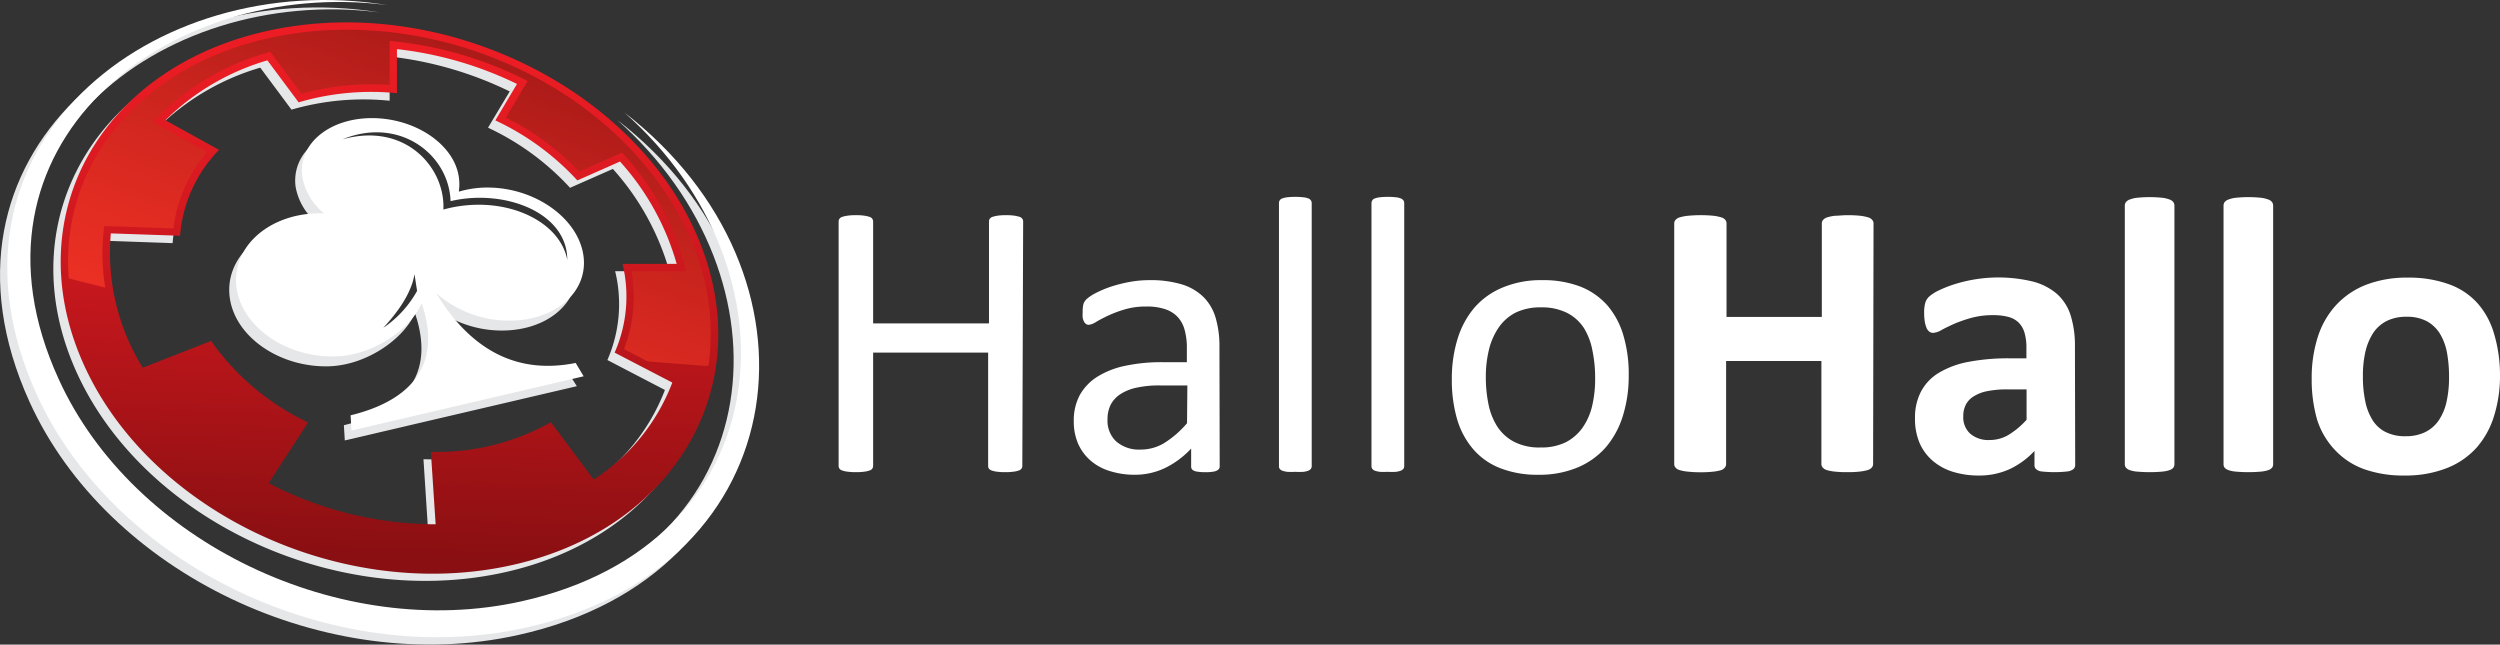 <svg xmlns="http://www.w3.org/2000/svg" xmlns:xlink="http://www.w3.org/1999/xlink" viewBox="0 0 297.78 76.78"><rect x="0" y="0" width="297.78" height="76.78" fill="#333333" stroke="none"/><defs><style>.cls-text{fill:#fff;}.cls-1,.cls-2{fill:#e6e7e8;}.cls-2,.cls-5{fill-rule:evenodd;}.cls-3{fill:url(#linear-gradient);}.cls-4{fill:url(#linear-gradient-2);}.cls-5{fill:url(#linear-gradient-3);}.cls-6{fill:url(#linear-gradient-4);}</style><linearGradient id="linear-gradient" x1="47.47" y1="6.02" x2="45.28" y2="65.97" gradientUnits="userSpaceOnUse"><stop offset="0" stop-color="#ec1c24"/><stop offset="0.18" stop-color="#e11b22"/><stop offset="0.49" stop-color="#c5171d"/><stop offset="0.89" stop-color="#971114"/><stop offset="1" stop-color="#8a0f12"/></linearGradient><linearGradient id="linear-gradient-2" x1="41.61" y1="47.51" x2="63.15" y2="-10.11" gradientUnits="userSpaceOnUse"><stop offset="0" stop-color="#ed3024"/><stop offset="0.18" stop-color="#e22c22"/><stop offset="0.49" stop-color="#c6231d"/><stop offset="0.89" stop-color="#981415"/><stop offset="1" stop-color="#8a0f12"/></linearGradient><linearGradient id="linear-gradient-3" x1="44.29" y1="16.36" x2="47.79" y2="71.5" gradientUnits="userSpaceOnUse"><stop offset="0" stop-color="#fff"/><stop offset="0.41" stop-color="#fff"/><stop offset="1" stop-color="#fff"/></linearGradient><linearGradient id="linear-gradient-4" x1="42.98" y1="5.97" x2="50.42" y2="39.22" xlink:href="#linear-gradient-3"/></defs><g id="Слой_2" data-name="Слой 2"><g id="Layer_5" data-name="Layer 5"><path class="cls-1" d="M82.12,28.88C74.45,11.22,51.84.28,31.63,4.42S1.24,26.22,8.91,43.86,39.19,72.45,59.4,68.32,89.8,46.51,82.12,28.88Zm-9.78,14,6.86,3.57A24,24,0,0,1,69.84,58l-5.1-6.84a27.64,27.64,0,0,1-14.3,3.54L51,63.35a43.24,43.24,0,0,1-19.9-4.92l4.7-7.23a29.69,29.69,0,0,1-11.57-9.72l-8.12,3.19a25.9,25.9,0,0,1-3.79-16l8.24.29a16.58,16.58,0,0,1,4.64-10.24L18.82,15.2A28.88,28.88,0,0,1,31,8.06l3.72,5A30.86,30.86,0,0,1,46.41,12V6.73a43.79,43.79,0,0,1,14.3,4.16l-2.58,4.32a31.13,31.13,0,0,1,9.77,7.16L73,20.12A30.81,30.81,0,0,1,79.73,32.3l-6.46,0A16.58,16.58,0,0,1,72.34,42.9Z"/><path class="cls-2" d="M45.23,1.48C18.9-1.87-6.61,18.26,6.1,46.06,15,65.47,39.67,77.32,61.26,72.5,92.13,65.61,94.9,33.2,73.5,14.27,98.25,33.4,94.41,68.41,61.71,75.64c-22.87,5.08-48.92-7.37-58.2-27.79C-9.85,18.41,17.32-3,45.23,1.48Z"/><path class="cls-1" d="M67.7,44.41C61,45.76,55.38,43.2,51.06,36.08a13.15,13.15,0,0,0,8.55,3.29c4.64.06,8.19-2.3,8.94-5.6a26.34,26.34,0,0,1-5.92.68,26.5,26.5,0,0,1-9.22-1.68A107.14,107.14,0,0,1,44.1,40.7c.85-.93,4.33-9.56,4.79-10.29-4.84-3.09-9.37-7.89-11.52-13.27a5.43,5.43,0,0,0-2.16,5.11,7.17,7.17,0,0,0,2.59,4.34h-.93c-5.89.2-10.15,4.18-9.5,8.88s6,8.34,11.86,8.16c4.38-.15,8.78-3.16,10.2-6.32,2.38,7-.85,11.47-8.47,13.34l.11,1.81L68.71,46Z"/><path class="cls-3" d="M83,28C75.33,10.35,52.72-.59,32.51,3.54S2.11,25.34,9.79,43s30.28,28.6,50.49,24.46S90.67,45.64,83,28ZM73.21,42l6.87,3.57a23.87,23.87,0,0,1-9.36,11.55l-5.1-6.83a27.66,27.66,0,0,1-14.3,3.53l.57,8.63A43.16,43.16,0,0,1,32,57.55l4.7-7.23a29.64,29.64,0,0,1-11.56-9.71L17,43.8a26,26,0,0,1-3.8-16l8.25.28a16.44,16.44,0,0,1,4.64-10.23L19.7,14.32A28.76,28.76,0,0,1,31.85,7.19l3.72,5A30.66,30.66,0,0,1,47.28,11.1V5.85A43.73,43.73,0,0,1,61.58,10L59,14.34a31.1,31.1,0,0,1,9.77,7.15l5.08-2.25A30.67,30.67,0,0,1,80.6,31.43l-6.45,0A16.55,16.55,0,0,1,73.21,42Z"/><path class="cls-4" d="M8.78,33.31c1.25.34,2.5.63,3.76.94a24.19,24.19,0,0,1-.21-6.52l.09-.81,8.24.29a17.25,17.25,0,0,1,4-9.1l-6.43-3.58.81-.82A29.46,29.46,0,0,1,31.6,6.35l.59-.18,3.72,5a30.71,30.71,0,0,1,8.35-1.12c.71,0,1.43,0,2.15.07V4.87l1,.11A45,45,0,0,1,62,9.23l.85.42L60.25,14A32.15,32.15,0,0,1,69,20.44l5.1-2.26.42.48A31.79,31.79,0,0,1,81.45,31.2l.29,1.1-6.52,0a17.52,17.52,0,0,1-.89,9.29l2.8,1.45c2.25.19,4.51.36,6.76.53l.5,0A27.74,27.74,0,0,0,82.2,28.35C75.85,13.74,59,3.54,41.26,3.54a42.76,42.76,0,0,0-8.58.86c-9.86,2-17.8,7.57-21.77,15.21A25,25,0,0,0,8.19,33.15Z"/><path class="cls-5" d="M46.11.6C19.78-2.75-5.74,17.39,7,45.18,15.85,64.6,40.55,76.45,62.14,71.62,93,64.74,95.77,32.32,74.37,13.4,99.13,32.53,95.28,67.54,62.58,74.77,39.72,79.84,13.66,67.39,4.38,47-9,17.53,18.19-3.91,46.11.6Z"/><path class="cls-6" d="M68.57,43.23C61.87,44.58,56.26,42,51.94,34.9a13.13,13.13,0,0,0,8.55,3.29c5.6.08,9.64-3.4,9-7.78s-5.66-8-11.27-8.07a11.9,11.9,0,0,0-3.57.49,6.08,6.08,0,0,0,0-1.76c-.57-3.89-5.2-7-10.35-7s-8.86,3.15-8.29,7a7.22,7.22,0,0,0,2.59,4.34h-.92c-5.9.2-10.15,4.18-9.5,8.88s6,8.35,11.85,8.16c4.39-.14,8.79-3.16,10.2-6.32,2.38,7-.84,11.47-8.47,13.34l.11,1.81,27.65-6.46ZM45.65,39.05c1.51-1.63,3.35-4,3.72-6.4l.31,2A12.74,12.74,0,0,1,45.65,39.05ZM40.78,16.6c6.75-2.77,12.69,1.74,12.89,7.36,6.23-1.49,13.9,1.24,13.9,7-.92-4.87-7.86-7.9-14.76-6C53.06,20,48.3,14.49,40.78,16.6Z"/><path class="cls-text" d="M121.77,55.49a.52.52,0,0,1-.1.33.61.61,0,0,1-.32.22,2.73,2.73,0,0,1-.62.14,6.41,6.41,0,0,1-1,.06,6.53,6.53,0,0,1-1-.06,2.63,2.63,0,0,1-.61-.14.69.69,0,0,1-.33-.22.58.58,0,0,1-.09-.33V42H104V55.49a.59.59,0,0,1-.1.33.6.6,0,0,1-.33.22,2.49,2.49,0,0,1-.62.14,6.42,6.42,0,0,1-1,.06,6.65,6.65,0,0,1-1-.06,2.48,2.48,0,0,1-.63-.14.6.6,0,0,1-.33-.22.59.59,0,0,1-.1-.33V26.38a.58.58,0,0,1,.1-.32.61.61,0,0,1,.33-.23,3.82,3.82,0,0,1,.63-.14,6.65,6.65,0,0,1,1-.06,6.42,6.42,0,0,1,1,.06,3.91,3.91,0,0,1,.62.14.61.61,0,0,1,.33.23.58.58,0,0,1,.1.32V38.52h13.8V26.38a.57.57,0,0,1,.09-.32.7.7,0,0,1,.33-.23,4.33,4.33,0,0,1,.61-.14,6.53,6.53,0,0,1,1-.06,6.41,6.41,0,0,1,1,.06,4.51,4.51,0,0,1,.62.14.62.62,0,0,1,.32.23.51.51,0,0,1,.1.32Z"/><path class="cls-text"  d="M145.28,55.54a.5.5,0,0,1-.19.42,1.18,1.18,0,0,1-.52.21,4.7,4.7,0,0,1-1,.07,5.07,5.07,0,0,1-1-.07,1,1,0,0,1-.53-.21.51.51,0,0,1-.16-.42V53.43a10.56,10.56,0,0,1-3.08,2.3,8.32,8.32,0,0,1-3.6.82,9.76,9.76,0,0,1-3-.44,6.3,6.3,0,0,1-2.3-1.25,5.79,5.79,0,0,1-1.48-2,6.65,6.65,0,0,1-.52-2.71,6.37,6.37,0,0,1,.72-3.1,6.13,6.13,0,0,1,2.09-2.18,10.12,10.12,0,0,1,3.33-1.3,20.61,20.61,0,0,1,4.43-.43h2.9V41.48a7.85,7.85,0,0,0-.26-2.16,3.66,3.66,0,0,0-.83-1.56,3.58,3.58,0,0,0-1.49-.93,6.7,6.7,0,0,0-2.25-.32,8.82,8.82,0,0,0-2.56.34,14.41,14.41,0,0,0-2,.75c-.57.27-1.05.52-1.43.75a2,2,0,0,1-.86.34.56.56,0,0,1-.33-.1.75.75,0,0,1-.24-.28,1.58,1.58,0,0,1-.16-.48,4.22,4.22,0,0,1,0-.64,3.91,3.91,0,0,1,.08-.93,1.32,1.32,0,0,1,.4-.64,4.93,4.93,0,0,1,1.09-.72,12.55,12.55,0,0,1,1.78-.75,17.63,17.63,0,0,1,2.2-.56,13,13,0,0,1,2.42-.22,12.76,12.76,0,0,1,3.86.51,6.25,6.25,0,0,1,2.58,1.52,5.78,5.78,0,0,1,1.43,2.47,11.81,11.81,0,0,1,.45,3.44Zm-3.85-9.63h-3.3a12.43,12.43,0,0,0-2.77.27,5.67,5.67,0,0,0-1.94.79,3.34,3.34,0,0,0-1.14,1.27,3.83,3.83,0,0,0-.36,1.7,3.38,3.38,0,0,0,1,2.61,4.12,4.12,0,0,0,2.92,1,5.39,5.39,0,0,0,2.82-.77,11.74,11.74,0,0,0,2.73-2.37Z"/><path class="cls-text"  d="M156.24,55.52a.52.52,0,0,1-.09.31.74.74,0,0,1-.3.23,2.7,2.7,0,0,1-.59.14,8.5,8.5,0,0,1-1,0,8.23,8.23,0,0,1-.94,0,3,3,0,0,1-.6-.14.68.68,0,0,1-.3-.23.51.51,0,0,1-.08-.31V24.2a.57.57,0,0,1,.08-.32.57.57,0,0,1,.3-.24,2.42,2.42,0,0,1,.6-.14,7.94,7.94,0,0,1,.94-.05,8.18,8.18,0,0,1,1,.05,2.22,2.22,0,0,1,.59.14.62.62,0,0,1,.3.24.57.57,0,0,1,.09.32Z"/><path class="cls-text"  d="M167.26,55.52a.52.52,0,0,1-.09.31.86.86,0,0,1-.31.23,2.59,2.59,0,0,1-.58.14,8.58,8.58,0,0,1-1,0,8.15,8.15,0,0,1-.93,0,3,3,0,0,1-.6-.14.62.62,0,0,1-.3-.23.52.52,0,0,1-.09-.31V24.2a.57.57,0,0,1,.09-.32.54.54,0,0,1,.3-.24,2.42,2.42,0,0,1,.6-.14,7.88,7.88,0,0,1,.93-.05,8.24,8.24,0,0,1,1,.05,2.14,2.14,0,0,1,.58.14.7.7,0,0,1,.31.24.57.57,0,0,1,.09.32Z"/><path class="cls-text"  d="M194,44.74a15.87,15.87,0,0,1-.68,4.74,10.55,10.55,0,0,1-2,3.74,9.16,9.16,0,0,1-3.38,2.45,11.8,11.8,0,0,1-4.7.88,12.07,12.07,0,0,1-4.53-.78,8.16,8.16,0,0,1-3.22-2.25,9.64,9.64,0,0,1-1.93-3.58,16.72,16.72,0,0,1-.63-4.78,16,16,0,0,1,.67-4.75,10.46,10.46,0,0,1,2-3.74A9,9,0,0,1,179,34.24a11.78,11.78,0,0,1,4.71-.87,12.33,12.33,0,0,1,4.54.77,8.44,8.44,0,0,1,3.22,2.25A9.69,9.69,0,0,1,193.38,40,16.21,16.21,0,0,1,194,44.74ZM190,45a15.87,15.87,0,0,0-.32-3.23,7.77,7.77,0,0,0-1-2.67,5.22,5.22,0,0,0-2-1.82,6.67,6.67,0,0,0-3.12-.67,6.78,6.78,0,0,0-3,.61,5.52,5.52,0,0,0-2,1.72,8,8,0,0,0-1.19,2.64,13.46,13.46,0,0,0-.39,3.33,16.09,16.09,0,0,0,.32,3.26,7.81,7.81,0,0,0,1.06,2.66,5.35,5.35,0,0,0,2,1.8,6.55,6.55,0,0,0,3.12.67,6.66,6.66,0,0,0,3-.61A5.62,5.62,0,0,0,188.46,51a7.46,7.46,0,0,0,1.18-2.63A14,14,0,0,0,190,45Z"/><path class="cls-text"  d="M223.11,55.26a.66.66,0,0,1-.15.42,1,1,0,0,1-.5.31,5.24,5.24,0,0,1-.94.18,12.1,12.1,0,0,1-1.48.07,12.64,12.64,0,0,1-1.51-.07,4.9,4.9,0,0,1-.94-.18,1.06,1.06,0,0,1-.49-.31.66.66,0,0,1-.15-.42V43H205.6V55.26a.65.65,0,0,1-.14.42A.92.92,0,0,1,205,56a5.07,5.07,0,0,1-.94.18,12.35,12.35,0,0,1-1.5.07,12.21,12.21,0,0,1-1.48-.07,5,5,0,0,1-1-.18,1,1,0,0,1-.51-.31.66.66,0,0,1-.15-.42V26.62a.64.64,0,0,1,.15-.42,1,1,0,0,1,.51-.31,4.92,4.92,0,0,1,1-.19,15.89,15.89,0,0,1,3,0,5,5,0,0,1,.94.19.92.92,0,0,1,.49.31.63.63,0,0,1,.14.42V37.75H217V26.62a.64.64,0,0,1,.15-.42,1.06,1.06,0,0,1,.49-.31,4.79,4.79,0,0,1,.94-.19c.4,0,.9-.07,1.51-.07a14.52,14.52,0,0,1,1.48.07,5.13,5.13,0,0,1,.94.19,1,1,0,0,1,.5.31.64.64,0,0,1,.15.42Z"/><path class="cls-text"  d="M247.18,55.38a.63.63,0,0,1-.23.51,1.51,1.51,0,0,1-.74.27,14.29,14.29,0,0,1-3,0,1.24,1.24,0,0,1-.68-.27.64.64,0,0,1-.2-.51V53.71a9.64,9.64,0,0,1-2.94,2.16,8.68,8.68,0,0,1-3.67.77,10.24,10.24,0,0,1-3.06-.43,6.8,6.8,0,0,1-2.41-1.29,5.9,5.9,0,0,1-1.59-2.12,7.34,7.34,0,0,1-.56-3,6.65,6.65,0,0,1,.72-3.17,5.75,5.75,0,0,1,2.13-2.23,10.66,10.66,0,0,1,3.53-1.3,25.17,25.17,0,0,1,4.89-.42h2V41.45a6.35,6.35,0,0,0-.2-1.72,2.91,2.91,0,0,0-.65-1.23,2.75,2.75,0,0,0-1.22-.73,6.78,6.78,0,0,0-1.89-.23,9.6,9.6,0,0,0-2.63.33,16.31,16.31,0,0,0-2.06.72c-.59.27-1.09.51-1.48.73a2.2,2.2,0,0,1-1,.33.73.73,0,0,1-.45-.16,1.11,1.11,0,0,1-.33-.47,3.39,3.39,0,0,1-.2-.75,6.07,6.07,0,0,1-.07-1,4.39,4.39,0,0,1,.12-1.15,1.69,1.69,0,0,1,.44-.76,4.72,4.72,0,0,1,1.15-.75,13.72,13.72,0,0,1,1.92-.76,17.6,17.6,0,0,1,2.4-.57,17.43,17.43,0,0,1,6.89.25A7.14,7.14,0,0,1,245,35a5.76,5.76,0,0,1,1.64,2.57,12.07,12.07,0,0,1,.51,3.72Zm-5.79-9h-2.25a12.07,12.07,0,0,0-2.43.21,4.74,4.74,0,0,0-1.65.64,2.55,2.55,0,0,0-.92,1,3,3,0,0,0-.29,1.37,2.62,2.62,0,0,0,.83,2.06,3.31,3.31,0,0,0,2.31.75,4.33,4.33,0,0,0,2.28-.63A9.66,9.66,0,0,0,241.39,50Z"/><path class="cls-text"  d="M259,55.31a.68.68,0,0,1-.14.41,1.07,1.07,0,0,1-.48.29,3.7,3.7,0,0,1-.9.17,17.07,17.07,0,0,1-2.86,0,3.51,3.51,0,0,1-.9-.17,1.07,1.07,0,0,1-.48-.29.63.63,0,0,1-.15-.41V24.49a.68.68,0,0,1,.15-.43,1,1,0,0,1,.48-.31,3.36,3.36,0,0,1,.9-.2,14.64,14.64,0,0,1,2.86,0,3.56,3.56,0,0,1,.9.2,1,1,0,0,1,.48.31.74.74,0,0,1,.14.43Z"/><path class="cls-text"  d="M270.76,55.31a.68.68,0,0,1-.14.41,1.07,1.07,0,0,1-.48.29,3.7,3.7,0,0,1-.9.17,17.07,17.07,0,0,1-2.86,0,3.51,3.51,0,0,1-.9-.17,1.17,1.17,0,0,1-.49-.29.68.68,0,0,1-.14-.41V24.49a.74.74,0,0,1,.14-.43,1.09,1.09,0,0,1,.49-.31,3.36,3.36,0,0,1,.9-.2,14.64,14.64,0,0,1,2.86,0,3.56,3.56,0,0,1,.9.2,1,1,0,0,1,.48.31.74.74,0,0,1,.14.43Z"/><path class="cls-text"  d="M297.78,44.64a16,16,0,0,1-.7,4.88A10.28,10.28,0,0,1,295,53.31a9.36,9.36,0,0,1-3.59,2.46,13.43,13.43,0,0,1-5,.87,13.94,13.94,0,0,1-4.85-.77,8.88,8.88,0,0,1-3.42-2.25A9.32,9.32,0,0,1,276,50a17.22,17.22,0,0,1-.65-4.93,16,16,0,0,1,.71-4.88,10.21,10.21,0,0,1,2.15-3.8,9.6,9.6,0,0,1,3.57-2.45,13.34,13.34,0,0,1,5-.87,14,14,0,0,1,4.87.77,8.38,8.38,0,0,1,3.41,2.23,9.4,9.4,0,0,1,2,3.64A17.19,17.19,0,0,1,297.78,44.64Zm-6.07.24a15.7,15.7,0,0,0-.24-2.85,6.8,6.8,0,0,0-.83-2.26,4.23,4.23,0,0,0-1.56-1.5,5,5,0,0,0-2.45-.54,5.19,5.19,0,0,0-2.3.48,4.2,4.2,0,0,0-1.62,1.4,7,7,0,0,0-.95,2.23,12.72,12.72,0,0,0-.31,3,13.93,13.93,0,0,0,.26,2.84,6.8,6.8,0,0,0,.83,2.26,3.86,3.86,0,0,0,1.56,1.49,5.08,5.08,0,0,0,2.43.53,5.22,5.22,0,0,0,2.32-.48,4.19,4.19,0,0,0,1.62-1.39,6.42,6.42,0,0,0,.94-2.22A13.22,13.22,0,0,0,291.71,44.88Z"/></g></g></svg>